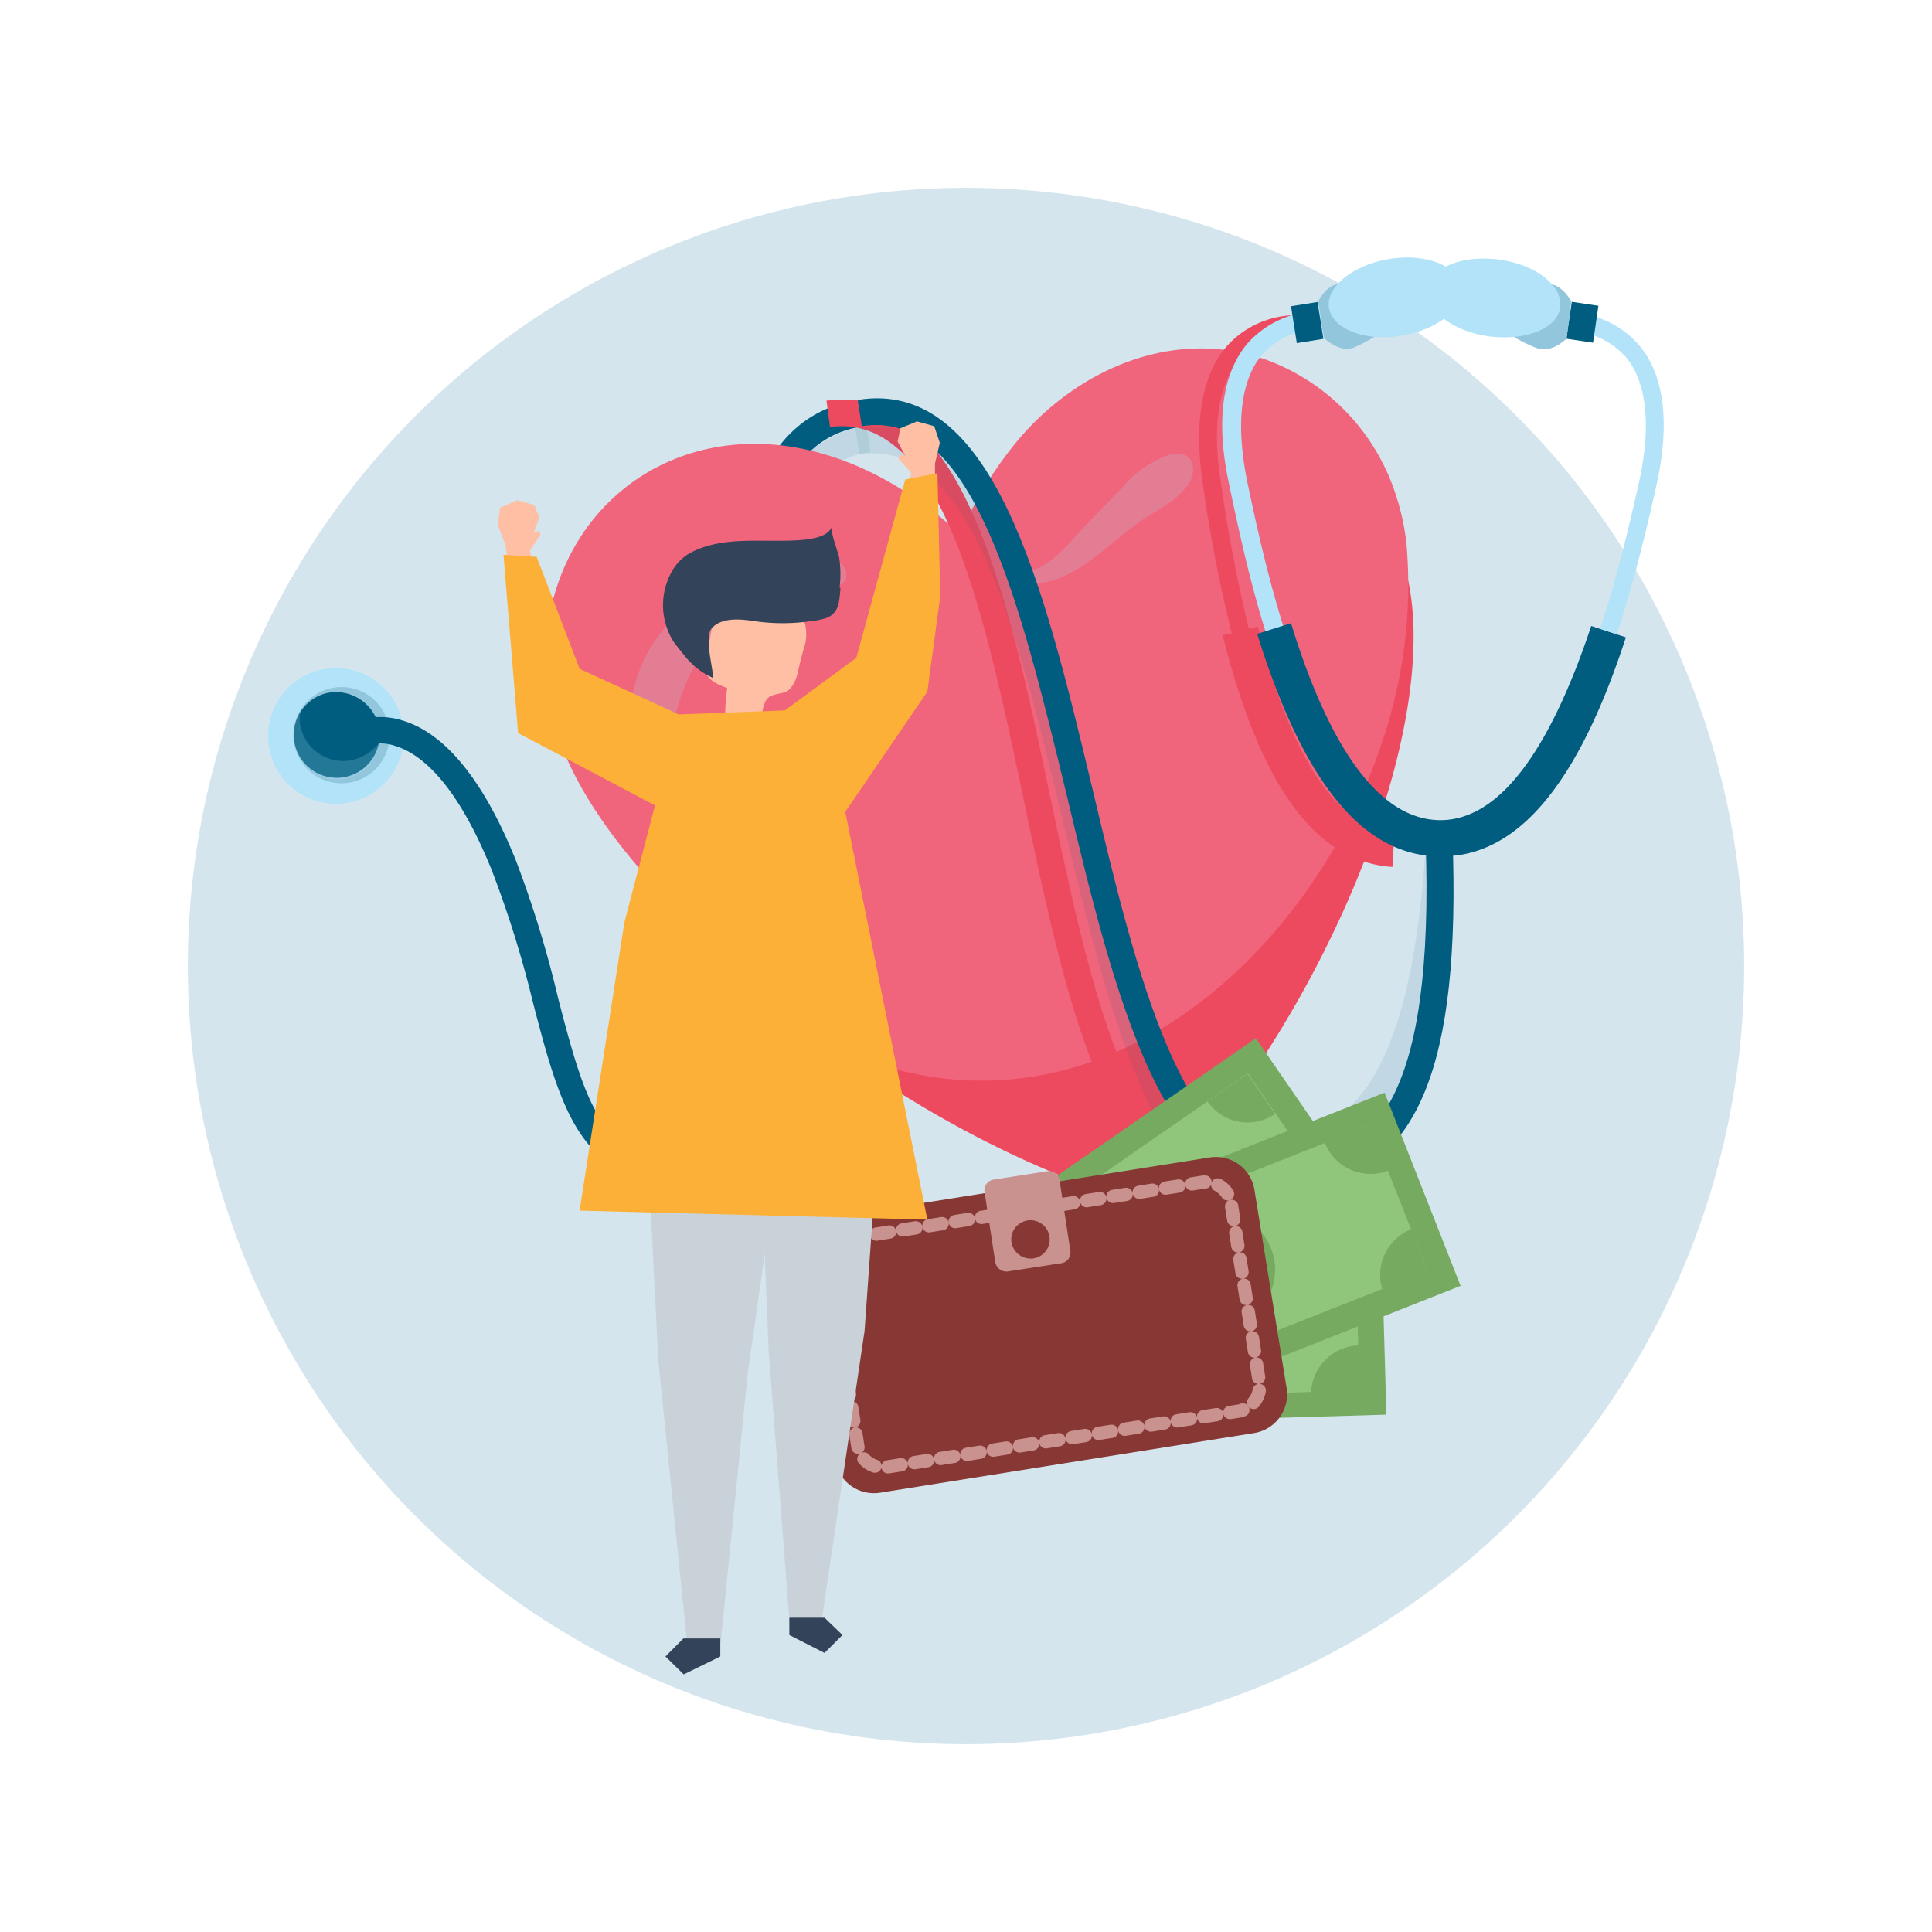 <svg xmlns="http://www.w3.org/2000/svg" xmlns:xlink="http://www.w3.org/1999/xlink" viewBox="0 0 180 180"><defs><style>.a,.p{fill:none;}.b{fill:#d4e5ee;}.c{clip-path:url(#a);}.d,.f{fill:#005d7f;}.e,.f{opacity:0.3;}.f,.i{isolation:isolate;}.g{fill:#ee4a5f;}.h{fill:#f0647c;}.i,.j{fill:#b2e3f9;}.i{opacity:0.2;}.k{fill:#91c6dc;}.l,.n{fill:#76aa60;}.m{fill:#90c67b;}.n,.o,.q{fill-rule:evenodd;}.o{fill:#873834;}.p{stroke:#c9928f;stroke-linecap:round;stroke-linejoin:round;stroke-width:1.24px;stroke-dasharray:1.24 1.24;}.q{fill:#c9928f;}.r{fill:#cad2d9;}.s{fill:#33435a;}.t{fill:#ffbfa4;}.u{fill:#fdb037;}</style><clipPath id="a"><rect class="a" x="25" y="24" width="130" height="132"/></clipPath></defs><circle class="b" cx="90" cy="90" r="72.5"/><g class="c"><path class="d" d="M62.93,109.32a6.62,6.62,0,0,1-1.09.13l-.19-2.52c.45-.06,1-.12,1.54-.25,7.39-1.61,6.56-15.71,5.66-30.59-.52-8.69-1.1-17.71.06-24.79,1.35-8.43,5-13.07,10.93-14l.39,2.45c-11,1.8-10,19.32-8.94,36.25,1,16,1.87,31.1-7.65,33.16C63.45,109.19,63.19,109.25,62.93,109.32Z"/><g class="e"><path class="f" d="M63.77,111.7a6.89,6.89,0,0,1-1.09.13l-.2-2.51c.45-.07,1-.13,1.55-.26a6.88,6.88,0,0,0,4.62-4.31c1.42-3.35.84-6.38-.32-9.79A46.27,46.27,0,0,1,66.53,89c-.32-1.86-.25-3.73-.58-5.66-.77-4.57-1.47-9.08-2.25-13.65a51.64,51.64,0,0,1-.64-5.22,37.68,37.68,0,0,1,1.74-11A6.65,6.65,0,0,1,66,50.79a64.45,64.45,0,0,1,7.14-6.7c2.38-2.13,4.24-3.93,7.59-4.44l.38,2.44c-11,1.81-10,19.32-8.93,36.26,1,16,1.86,31.1-7.65,33.16A2.18,2.18,0,0,1,63.77,111.7Z"/></g><path class="g" d="M130.12,50.72c-6.69-14.81-25.85-16.48-35.62.52A5,5,0,0,1,87.56,53c-16.85-10-32.66.84-31.31,17,1.15,13.46,23,32.19,44.55,40.31a9.09,9.09,0,0,0,10.1-2.64C125.81,90.13,135.71,63.08,130.12,50.72Z"/><path class="h" d="M129.93,45.76A19.86,19.86,0,0,0,118,33.53c-8.36-3-17.16.64-22.82,7.08a36.17,36.17,0,0,0-5.72,9.15c-18.71-17-39.42-5.93-38.64,12.94.38,9,7.45,17.26,13.5,23.31,5.53,5.6,11.89,11.91,19.8,13.78,23.79,5.79,43.78-17.65,46.68-39.28a44.53,44.53,0,0,0,.25-9.72A22.29,22.29,0,0,0,129.93,45.76Z"/><path class="g" d="M117.07,111.83a10.28,10.28,0,0,1-1.35.13c-12.35.71-16.4-18.61-20.32-37.35-3.73-17.77-7.65-36.19-18.07-34.83L77,37.33c12.73-1.68,16.85,17.9,20.83,36.83,3.73,17.64,7.53,35.93,17.75,35.35a7.33,7.33,0,0,0,1.22-.13Z"/><path class="g" d="M117.2,58.38l-.84.2a136.09,136.09,0,0,1-2.64-13.85c-.83-5.28-.12-9.2,1.93-11.52a7,7,0,0,1,5.92-2.13l.13-1.67a8.75,8.75,0,0,0-7.27,2.7C112,34.75,111.22,39.2,112.05,45a142.26,142.26,0,0,0,2.7,14l-.83.2c3.53,14.1,8.68,21.12,15.81,21.57l.2-3.29C124.59,77.12,120.28,70.75,117.2,58.38Z"/><path class="i" d="M104.59,45.38a10.21,10.21,0,0,1,4.31-3c.77-.2,1.74-.2,2.12.64a2.2,2.2,0,0,1-.25,2c-1,1.54-2.64,2.31-4.12,3.28-3.15,2.06-5.72,5.28-9.45,6a3,3,0,0,1-2.12-.19.75.75,0,0,1,.32-.71,2.38,2.38,0,0,1,.71-.26c1.54-.38,3.08-2,4.18-3.28C101.7,48.34,103.18,46.86,104.59,45.38Z"/><path class="i" d="M58.82,65.4A9.26,9.26,0,0,0,59.4,71c.38.71,1.09,1.42,1.86,1.16s.84-1,.9-1.67c.58-3.93,1.61-8,4.37-10.88,1.1-1.16,2.38-2.06,3.35-3.29a1.41,1.41,0,0,0,.38-.83c.52-3.93-6.23,1-6.94,1.61A13.44,13.44,0,0,0,58.82,65.4Z"/><path class="i" d="M74.57,54.65a9.17,9.17,0,0,0,3,0,3.79,3.79,0,0,0,.83-.26.78.78,0,0,0,.45-.71c0-2.12-3.15-1.93-4.43-1.41-.45.19-1,.38-1.1.83a1.19,1.19,0,0,0,.52,1.23A2,2,0,0,0,74.57,54.65Z"/><path class="j" d="M37.47,67.21A6.32,6.32,0,1,1,30,62.38,6.32,6.32,0,0,1,37.47,67.21Z"/><path class="k" d="M36.19,67.53a4.48,4.48,0,1,1-5.34-3.41A4.46,4.46,0,0,1,36.19,67.53Z"/><path class="d" d="M61.84,109.45C54,110,52,102.36,49.69,93.54a100.4,100.4,0,0,0-3.86-12.43c-3.34-8.3-6.69-10.88-8.94-11.59a4.47,4.47,0,0,0-3.6.26l-1.35-2.06a7,7,0,0,1,5.6-.58c4,1.22,7.58,5.67,10.54,13.07A101.64,101.64,0,0,1,52,93c2.45,9.47,4,14.43,9.58,14Z"/><path class="d" d="M122.08,110.6l-.45-2.44h.07c6-1,12-5.35,11.12-30l2.51-.06C136.1,99.27,132.11,109,122.08,110.6Z"/><g class="e"><path class="f" d="M119.45,108.35l-.26-2.51h.06c6-.45,12.41-4.25,13.7-28.91l2.51.13C134.36,98.24,129.54,107.58,119.45,108.35Z"/></g><path class="d" d="M122.08,110.6l-1.35.2c-12.28,1-16.91-18.16-21.34-36.7C95.08,56.39,90.71,38,80.29,39.71l-.38-2.45c12.66-2.06,17.36,17.39,21.86,36.19,4.17,17.58,8.55,35.67,18.7,34.84.39-.07.84-.07,1.23-.13Z"/><g class="e"><path class="f" d="M121.76,113.18l-1.35.19c-12.28,1-16.91-18.15-21.34-36.7-4.25-17.71-8.62-36-19-34.32l-.38-2.45C92.31,37.84,97,57.29,101.51,76.09c4.18,17.58,8.55,35.67,18.71,34.84.38-.07.83-.07,1.22-.13Z"/></g><path class="j" d="M117.9,58.83c-1.48-4.76-2.5-9.46-3.4-13.77-1.23-5.74-.65-10.18,1.67-13A9,9,0,0,1,123.3,29v1.67a7.15,7.15,0,0,0-5.78,2.45c-1.93,2.38-2.38,6.37-1.35,11.59.9,4.31,1.93,8.95,3.4,13.65Z"/><path class="d" d="M148.25,58.32c-4,12-8.74,18.16-14.14,18.09S124,70.17,120.28,58.06l-3.15,1c4.31,13.84,9.84,20.67,17,20.73a16.61,16.61,0,0,0,1.86-.13c6.3-1,11.38-7.66,15.49-20.28Z"/><path class="j" d="M150.63,59.09l-1.55-.51c1.55-4.7,2.64-9.27,3.61-13.59,1.15-5.15.77-9.21-1.1-11.59a7.3,7.3,0,0,0-5.78-2.57V29.15a8.72,8.72,0,0,1,7.07,3.22c2.25,2.83,2.7,7.34,1.41,13C153.33,49.69,152.17,54.39,150.63,59.09Z"/><path class="d" d="M122.75,28.14l-2.47.39.54,3.44,2.48-.4Z"/><path class="k" d="M130.18,28.7c0-.06-.06-.19-.06-.26-.64-1.48-3.86-1.86-4.76-2s-1.8.25-2.57,1.67l.19,1,.2,1.42.19,1c1.22,1,2.12,1.16,2.95.77s3.73-1.74,3.86-3.35Z"/><path class="j" d="M136.16,26.7c.32,2-2.18,4-5.59,4.58s-6.43-.65-6.75-2.58,2.18-4,5.59-4.57S135.84,24.77,136.16,26.7Z"/><path class="d" d="M145.94,31.56l2.48.37.5-3.44-2.48-.37Z"/><path class="k" d="M139,28.76c0-.06.07-.19.07-.25.64-1.48,3.79-1.93,4.69-2.06s1.8.25,2.64,1.61l-.13,1.09-.2,1.42-.13,1c-1.15,1-2.05,1.16-3,.77s-3.73-1.67-3.92-3.28A.57.57,0,0,1,139,28.76Z"/><path class="j" d="M145.36,28.66c.29-2-2.24-4-5.65-4.47s-6.4.7-6.69,2.67,2.24,4,5.65,4.47S145.08,30.63,145.36,28.66Z"/><path class="d" d="M35.29,67.66a4,4,0,1,1-4.83-3.09A4.09,4.09,0,0,1,35.29,67.66Z"/><path class="i" d="M32.84,70.81A4.09,4.09,0,0,1,28,67.72,3.08,3.08,0,0,1,28,66.37a4,4,0,0,0-.58,3.09,4,4,0,0,0,4.82,3.09,4.11,4.11,0,0,0,3.15-3.41A4.62,4.62,0,0,1,32.84,70.81Z"/><path class="l" d="M117,96.73,83.16,120.14l11,15.89,33.79-23.41Z"/><path class="m" d="M116.26,100,86.44,120.69l8.3,12,29.82-20.66Z"/><path class="n" d="M90.13,118.07A4.55,4.55,0,0,1,89,124.38l-2.57-3.73Z"/><path class="n" d="M112.5,102.62a4.53,4.53,0,0,0,6.3,1.16l-2.57-3.73Z"/><path class="n" d="M98.68,130.44a4.53,4.53,0,0,0-6.3-1.16L95,133Z"/><path class="n" d="M121.05,114.92a4.55,4.55,0,0,1,1.16-6.31l2.57,3.73Z"/><path class="n" d="M102.47,112a5.36,5.36,0,1,1-1.35,7.47A5.35,5.35,0,0,1,102.47,112Z"/><path class="l" d="M128.61,112.52l-41.07,1.2L88.11,133l41.06-1.2Z"/><path class="m" d="M126.24,114.91,90,116l.43,14.61,36.24-1.06Z"/><path class="n" d="M94.5,115.82a4.59,4.59,0,0,1-4.44,4.7L89.94,116Z"/><path class="n" d="M121.7,115.05a4.57,4.57,0,0,0,4.69,4.44l-.13-4.57Z"/><path class="n" d="M95,130.82a4.59,4.59,0,0,0-4.69-4.44l.13,4.57Z"/><path class="n" d="M122.15,130.05a4.58,4.58,0,0,1,4.43-4.7l.13,4.57Z"/><path class="n" d="M108.19,117.43A5.38,5.38,0,1,1,103,123,5.34,5.34,0,0,1,108.19,117.43Z"/><path class="l" d="M129,101.8,90.79,116.91l7.08,18,38.21-15.11Z"/><path class="m" d="M127.64,104.83,93.91,118.16l5.36,13.6L133,118.42Z"/><path class="n" d="M98.1,116.53a4.58,4.58,0,0,1-2.57,5.92l-1.67-4.25Z"/><path class="n" d="M123.43,106.48a4.59,4.59,0,0,0,5.92,2.58l-1.67-4.25Z"/><path class="n" d="M103.63,130.5a4.57,4.57,0,0,0-5.91-2.57l1.67,4.25Z"/><path class="n" d="M128.9,120.46a4.59,4.59,0,0,1,2.57-5.93l1.67,4.25Z"/><path class="n" d="M111.47,113.31a5.36,5.36,0,1,1-3,7A5.42,5.42,0,0,1,111.47,113.31Z"/><path class="o" d="M77.85,113.37l34.85-5.53a3.63,3.63,0,0,1,4.17,3l3,18.48a3.65,3.65,0,0,1-3,4.19L82,139.07a3.65,3.65,0,0,1-4.18-3l-3-18.48A3.65,3.65,0,0,1,77.85,113.37Z"/><path class="p" d="M79.2,115.37,112,110.15a2.39,2.39,0,0,1,2.7,1.94l2.63,16.67a2.38,2.38,0,0,1-1.92,2.71l-32.79,5.21a2.36,2.36,0,0,1-2.7-1.93l-2.64-16.68A2.34,2.34,0,0,1,79.2,115.37Z"/><path class="q" d="M92.57,109.9l5-.78a1,1,0,0,1,1.15.84l1,6.57a1,1,0,0,1-.83,1.16l-5,.77a1.06,1.06,0,0,1-1.16-.84l-1-6.56A1,1,0,0,1,92.57,109.9Z"/><path class="o" d="M96.3,117.24a1.79,1.79,0,1,0-2.06-1.48A1.82,1.82,0,0,0,96.3,117.24Z"/><path class="r" d="M81.71,107.64,80.55,124l-4,27h-3l-1.93-25-.83-20.22Z"/><path class="s" d="M73.54,150.72v1.61L76.82,154l1.67-1.67-1.67-1.61Z"/><path class="r" d="M60.17,103.78l1.16,22.92L64,153h3.15l2.51-25,3.73-26.2Z"/><path class="s" d="M67.11,152.65v1.68L63.7,156,62,154.33l1.67-1.68Z"/><path class="t" d="M70.78,67c-1.1-.13-2.13-.2-3.22-.32a19.37,19.37,0,0,1,.19-2.58c-.9-.32-1.92-.77-2-1.67a2.16,2.16,0,0,1,.06-.91c.19-1.22.39-2.38.64-3.6a3,3,0,0,1,.39-1.22,2.59,2.59,0,0,1,1.93-1,6.54,6.54,0,0,1,5.34,1.28,3.37,3.37,0,0,1,.9,1.16,4.21,4.21,0,0,1-.13,2.32c-.2.71-.39,1.42-.52,2.06s-.51,1.74-1.28,2a10.12,10.12,0,0,0-1.29.32C71,65.34,71.16,66.3,70.78,67Z"/><path class="s" d="M78.23,54.65a9.89,9.89,0,0,0-.06-2.77c-.13-.58-.84-2.32-.64-2.83-.39.9-1.55,1.09-2.45,1.22-3.6.39-7.58-.51-10.86,1.29A4.45,4.45,0,0,0,62.74,53a6.39,6.39,0,0,0,0,6.76c.32.45.64.83,1,1.28a7,7,0,0,0,2.7,2.13c0-.9-.84-3.86-.13-4.64,1-1.09,2.83-.83,4.11-.64a18.31,18.31,0,0,0,5,0,7.56,7.56,0,0,0,1.6-.32c1.22-.52,1.16-1.61,1.29-2.77C78.23,54.78,78.23,54.71,78.23,54.65Z"/><path class="t" d="M49.75,53.23l-.38-1.93,1-1.48-.19-.39-.45.26.51-1.48-.45-1.16-1.6-.45-1.61.71-.19,1.61.7,1.87.39,2.7Z"/><path class="u" d="M50,51.88l-3.09-.19L48.27,68.3,61.2,75.13l3-8.12L54,62.31Z"/><path class="t" d="M84.79,46l.07-2L83.7,42.74l.13-.39.51.13-.71-1.35.26-1.23,1.55-.64,1.6.45.52,1.55-.45,1.93V46Z"/><path class="u" d="M84.34,44.67l3-.58.26,11.46L86.4,64.44l-7.65,11.2-6.24-9,7.27-5.35Z"/><path class="u" d="M73.35,66.18l-10.1.38L58.17,85.94,54,112.79l32.4.84-7.65-38Z"/></g></svg>